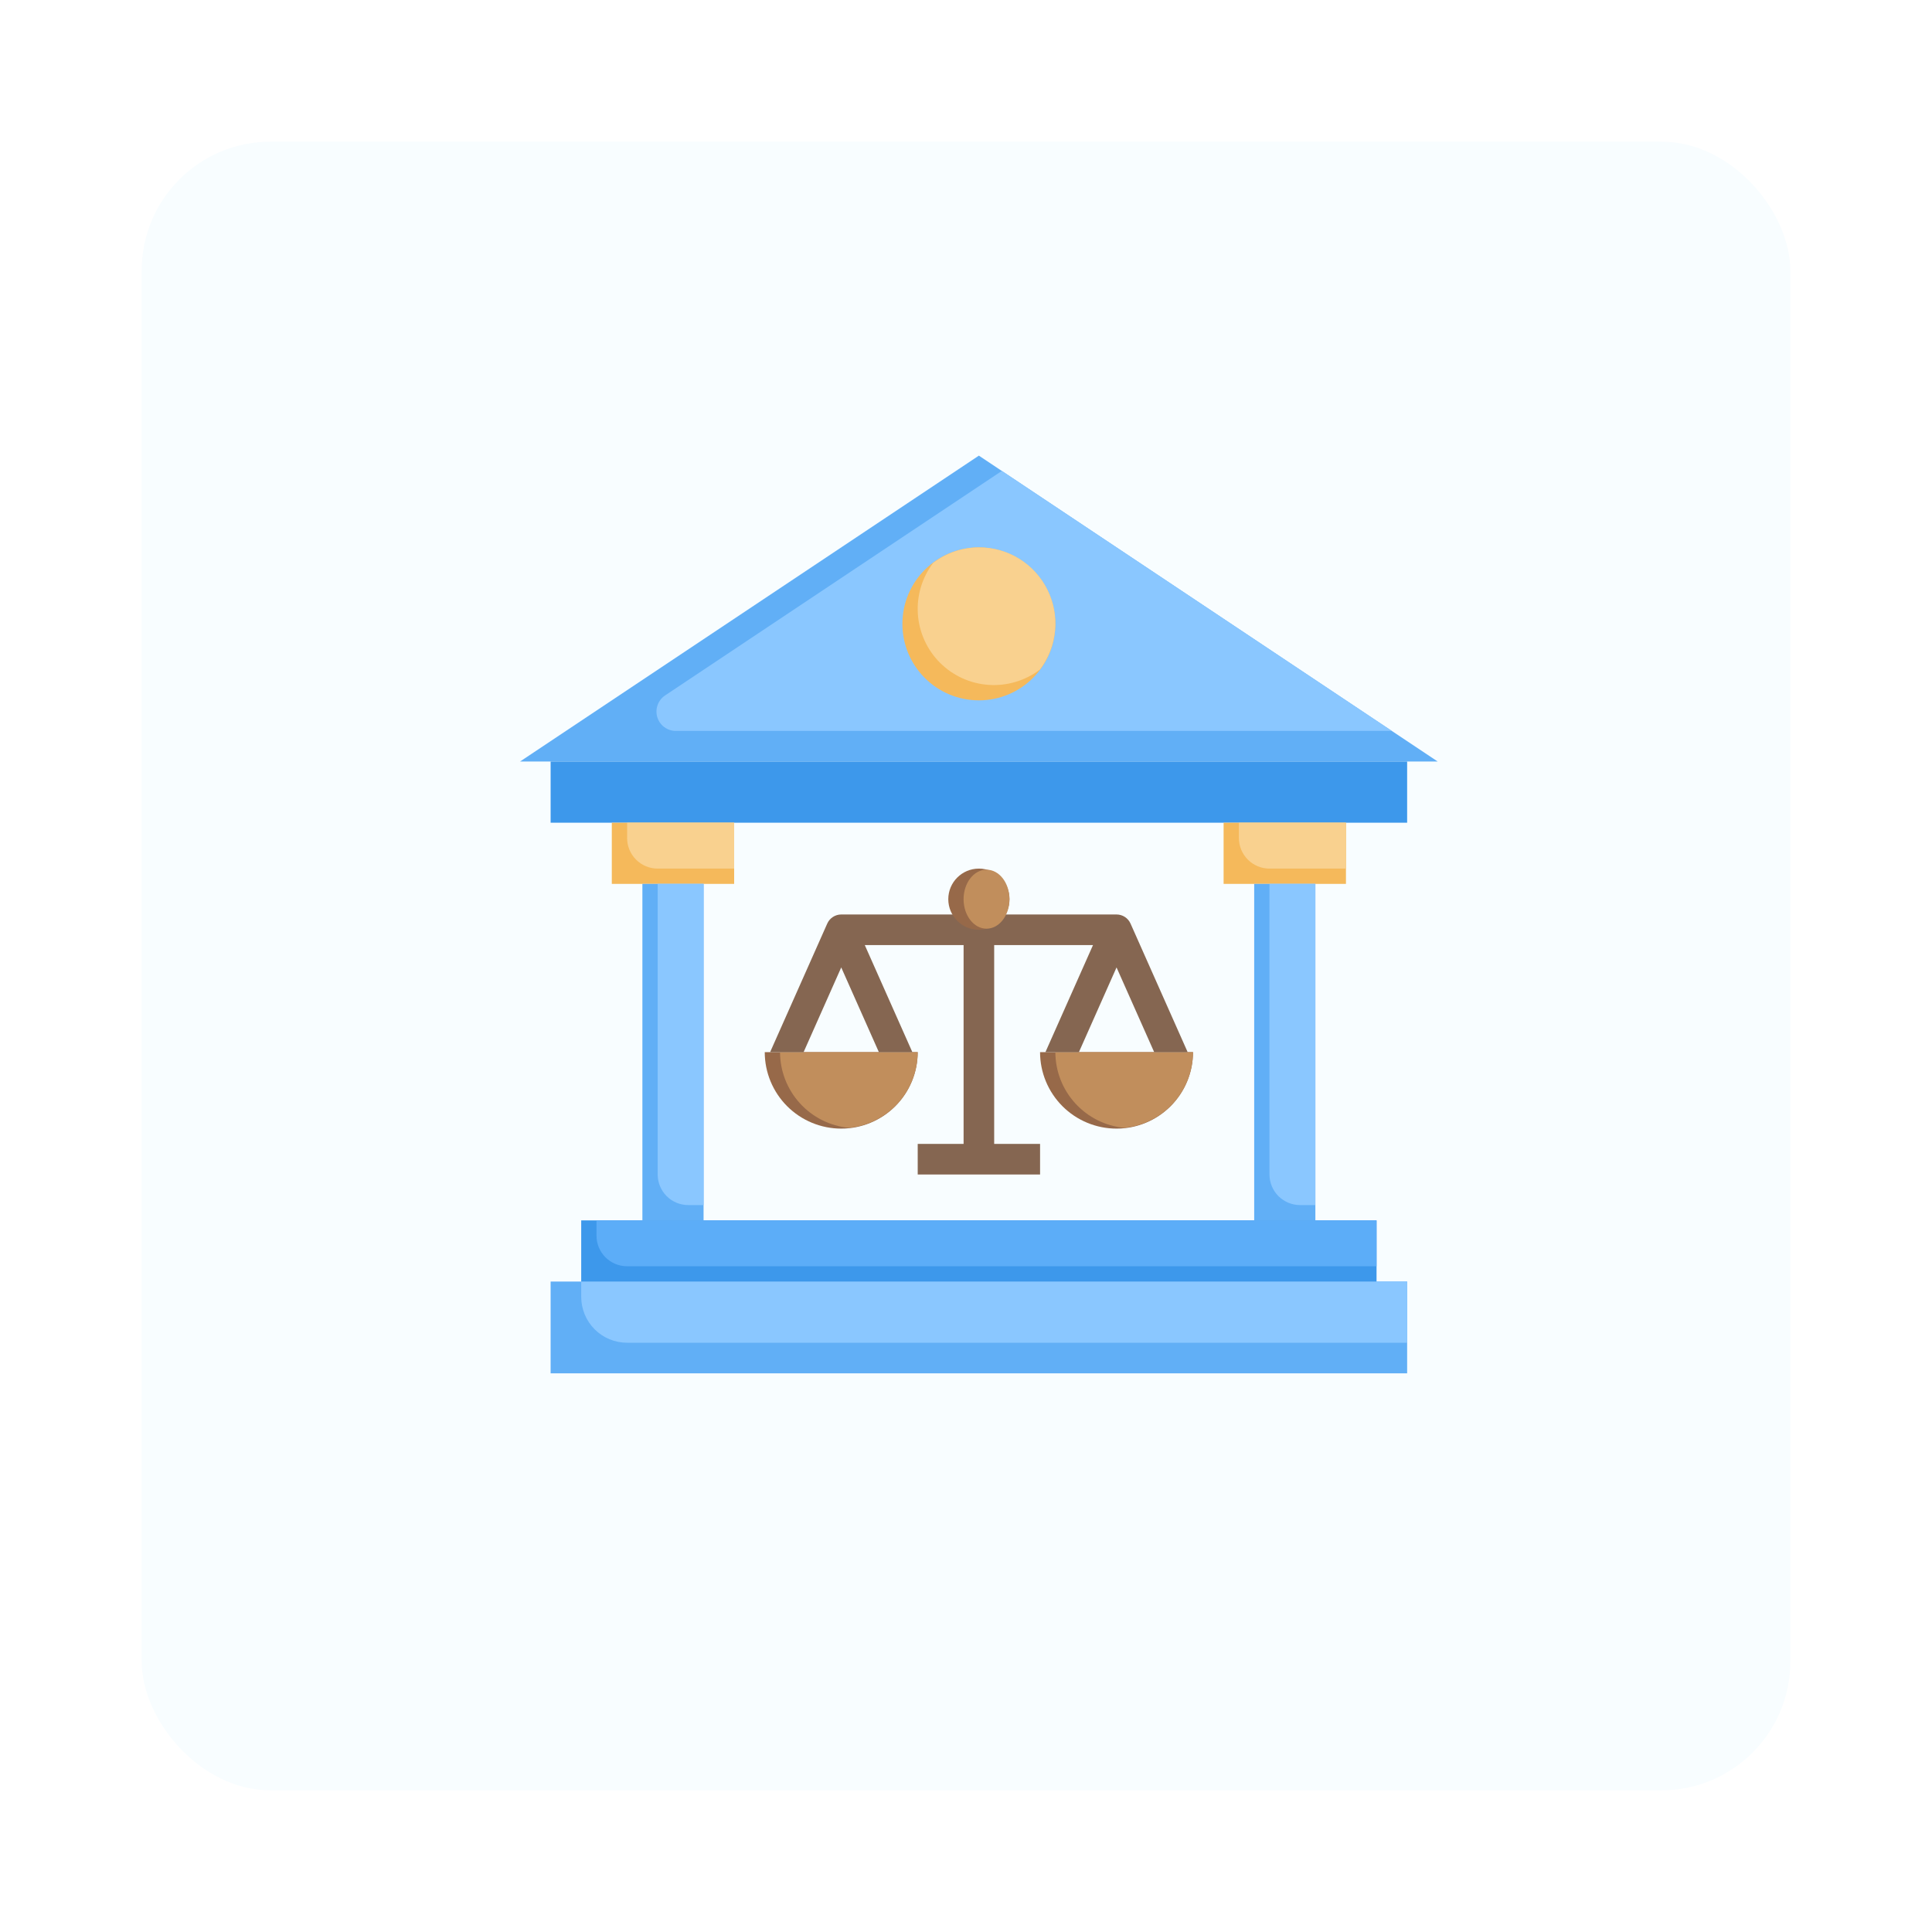<svg width="150" height="150" viewBox="0 0 150 150" fill="none" xmlns="http://www.w3.org/2000/svg">
<g filter="url(#filter0_d_6719_3697)">
<rect x="12" y="7" width="128" height="128" rx="10" fill="#F8FDFF"/>
</g>
<path d="M92.625 81.688C92.625 83.262 91.999 84.772 90.886 85.886C89.772 86.999 88.262 87.625 86.688 87.625C85.113 87.625 83.603 86.999 82.489 85.886C81.376 84.772 80.75 83.262 80.75 81.688H92.625Z" fill="#976949"/>
<path d="M87.281 87.566C88.742 87.423 90.098 86.743 91.086 85.656C92.073 84.57 92.622 83.156 92.625 81.688H81.938C81.941 83.156 82.489 84.57 83.477 85.656C84.464 86.743 85.82 87.423 87.281 87.566Z" fill="#C18E5C"/>
<path d="M71.25 81.688C71.25 83.262 70.624 84.772 69.511 85.886C68.397 86.999 66.887 87.625 65.312 87.625C63.738 87.625 62.228 86.999 61.114 85.886C60.001 84.772 59.375 83.262 59.375 81.688H71.25Z" fill="#976949"/>
<path d="M65.906 87.566C67.367 87.423 68.723 86.743 69.711 85.656C70.698 84.57 71.247 83.156 71.25 81.688H60.562C60.566 83.156 61.114 84.57 62.102 85.656C63.089 86.743 64.445 87.423 65.906 87.566Z" fill="#C18E5C"/>
<path d="M76 35.375L40.375 59.125H111.625L76 35.375Z" fill="#61AFF6"/>
<path d="M77.783 36.562L51.639 53.993C51.37 54.171 51.166 54.432 51.057 54.736C50.947 55.04 50.938 55.371 51.032 55.68C51.125 55.989 51.315 56.26 51.574 56.453C51.833 56.645 52.147 56.75 52.47 56.75H108.064L77.783 36.562Z" fill="#8AC7FF"/>
<path d="M42.75 59.125H109.25V63.875H42.75V59.125Z" fill="#3D98EB"/>
<path d="M42.75 99.5H109.25V106.625H42.75V99.5Z" fill="#61AFF6"/>
<path d="M45.125 100.688C45.125 101.632 45.5 102.538 46.168 103.207C46.837 103.875 47.743 104.25 48.688 104.25H109.25V99.5H45.125V100.688Z" fill="#8AC7FF"/>
<path d="M45.125 94.75H106.875V99.5H45.125V94.75Z" fill="#3D98EB"/>
<path d="M46.312 95.938C46.312 96.567 46.563 97.171 47.008 97.617C47.453 98.062 48.058 98.312 48.688 98.312H106.875V94.75H46.312V95.938Z" fill="#5CADF8"/>
<path d="M47.5 63.875H57V68.625H47.5V63.875Z" fill="#F5B95B"/>
<path d="M95 63.875H104.5V68.625H95V63.875Z" fill="#F5B95B"/>
<path d="M48.688 65.062C48.688 65.692 48.938 66.296 49.383 66.742C49.828 67.187 50.433 67.438 51.062 67.438H57V63.875H48.688V65.062Z" fill="#F9D18F"/>
<path d="M96.188 65.062C96.188 65.692 96.438 66.296 96.883 66.742C97.329 67.187 97.933 67.438 98.562 67.438H104.5V63.875H96.188V65.062Z" fill="#F9D18F"/>
<path d="M49.875 68.625H54.625V94.75H49.875V68.625Z" fill="#61AFF6"/>
<path d="M51.062 91.188C51.062 91.817 51.313 92.421 51.758 92.867C52.203 93.312 52.808 93.562 53.438 93.562H54.625V68.625H51.062V91.188Z" fill="#8AC7FF"/>
<path d="M97.375 68.625H102.125V94.75H97.375V68.625Z" fill="#61AFF6"/>
<path d="M76 54.375C79.279 54.375 81.938 51.717 81.938 48.438C81.938 45.158 79.279 42.5 76 42.5C72.721 42.5 70.062 45.158 70.062 48.438C70.062 51.717 72.721 54.375 76 54.375Z" fill="#F5B95B"/>
<path d="M76 42.5C74.718 42.504 73.472 42.926 72.452 43.702C71.588 44.84 71.166 46.253 71.263 47.678C71.361 49.104 71.971 50.446 72.981 51.456C73.992 52.467 75.334 53.077 76.759 53.174C78.185 53.272 79.597 52.849 80.736 51.986C81.402 51.107 81.81 50.059 81.912 48.961C82.014 47.863 81.808 46.758 81.315 45.772C80.822 44.785 80.064 43.956 79.124 43.377C78.185 42.799 77.103 42.495 76 42.5Z" fill="#F9D18F"/>
<path d="M87.774 71.705C87.68 71.495 87.528 71.317 87.336 71.192C87.143 71.067 86.918 71 86.688 71H65.313C65.084 71 64.859 71.067 64.666 71.192C64.474 71.317 64.321 71.495 64.228 71.705L59.791 81.688H62.391L65.313 75.111L68.236 81.688H70.835L67.141 73.375H74.813V88.812H71.251V91.188H80.751V88.812H77.188V73.375H84.861L81.166 81.688H83.766L86.688 75.111L89.611 81.688H92.21L87.774 71.705Z" fill="#856651"/>
<path d="M76 72.188C77.312 72.188 78.375 71.124 78.375 69.812C78.375 68.501 77.312 67.438 76 67.438C74.688 67.438 73.625 68.501 73.625 69.812C73.625 71.124 74.688 72.188 76 72.188Z" fill="#976949"/>
<path d="M76.594 72.103C77.578 72.103 78.375 71.078 78.375 69.813C78.375 68.547 77.578 67.522 76.594 67.522C75.61 67.522 74.812 68.547 74.812 69.813C74.812 71.078 75.61 72.103 76.594 72.103Z" fill="#C18E5C"/>
<path d="M98.562 91.188C98.562 91.817 98.813 92.421 99.258 92.867C99.704 93.312 100.308 93.562 100.938 93.562H102.125V68.625H98.562V91.188Z" fill="#8AC7FF"/>
<defs>
<filter id="filter0_d_6719_3697" x="0" y="0" width="150" height="150" filterUnits="userSpaceOnUse" color-interpolation-filters="sRGB">
<feFlood flood-opacity="0" result="BackgroundImageFix"/>
<feColorMatrix in="SourceAlpha" type="matrix" values="0 0 0 0 0 0 0 0 0 0 0 0 0 0 0 0 0 0 127 0" result="hardAlpha"/>
<feMorphology radius="1" operator="dilate" in="SourceAlpha" result="effect1_dropShadow_6719_3697"/>
<feOffset dx="-1" dy="4"/>
<feGaussianBlur stdDeviation="5"/>
<feComposite in2="hardAlpha" operator="out"/>
<feColorMatrix type="matrix" values="0 0 0 0 0 0 0 0 0 0 0 0 0 0 0 0 0 0 0.15 0"/>
<feBlend mode="normal" in2="BackgroundImageFix" result="effect1_dropShadow_6719_3697"/>
<feBlend mode="normal" in="SourceGraphic" in2="effect1_dropShadow_6719_3697" result="shape"/>
</filter>
</defs>
</svg>

